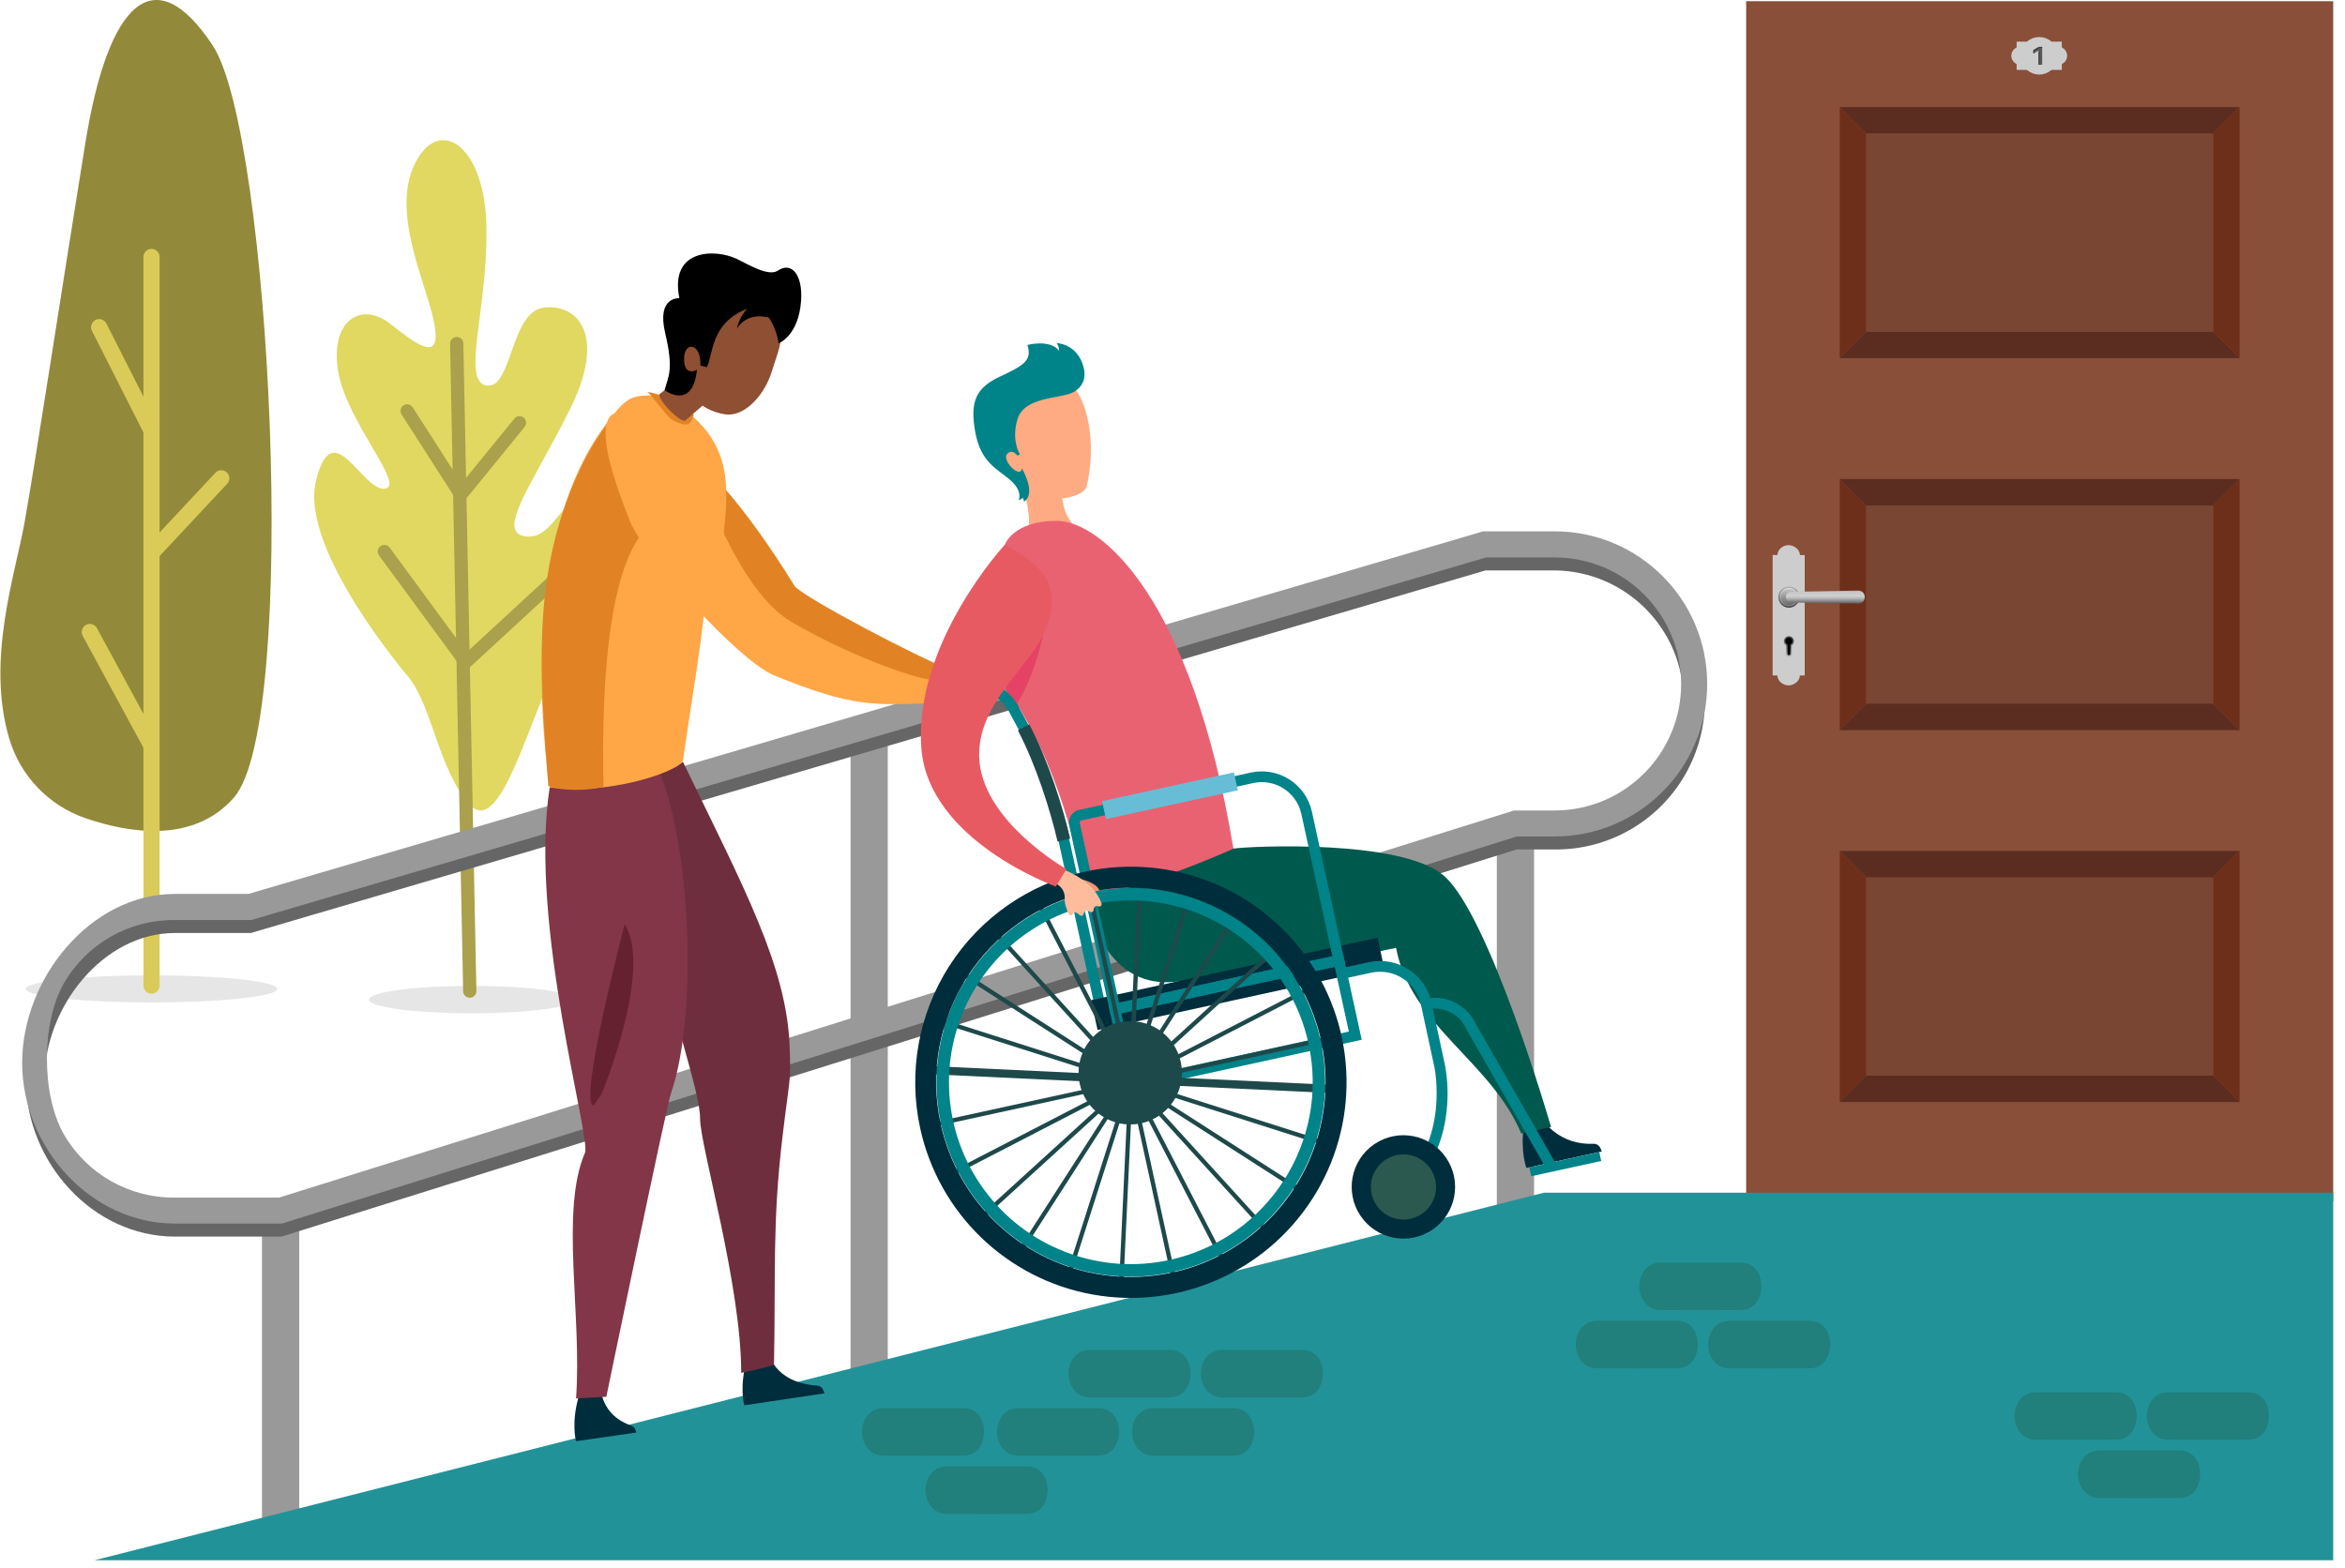<?xml version="1.0" encoding="UTF-8"?>
<svg width="287px" height="192px" viewBox="0 0 287 192" version="1.1" xmlns="http://www.w3.org/2000/svg" xmlns:xlink="http://www.w3.org/1999/xlink">
    <title>why-us-sm</title>
    <defs>
        <linearGradient x1="50%" y1="100%" x2="50%" y2="-0.102%" id="linearGradient-1">
            <stop stop-color="#424242" offset="0%"></stop>
            <stop stop-color="#B0B0B0" offset="100%"></stop>
        </linearGradient>
        <linearGradient x1="50%" y1="100%" x2="50%" y2="0.118%" id="linearGradient-2">
            <stop stop-color="#828282" offset="0%"></stop>
            <stop stop-color="#DEDEDE" offset="97%"></stop>
            <stop stop-color="#C4C4C4" offset="100%"></stop>
        </linearGradient>
        <linearGradient x1="50%" y1="100.139%" x2="50%" y2="7.89491929e-13%" id="linearGradient-3">
            <stop stop-color="#696969" offset="0%"></stop>
            <stop stop-color="#C4C4C4" offset="100%"></stop>
        </linearGradient>
        <linearGradient x1="50.012%" y1="100%" x2="50.012%" y2="2.82334862e-12%" id="linearGradient-4">
            <stop stop-color="#595959" offset="0%"></stop>
            <stop stop-color="#838383" offset="17%"></stop>
            <stop stop-color="#ACACAC" offset="35%"></stop>
            <stop stop-color="#C6C6C6" offset="50%"></stop>
            <stop stop-color="#CFCFCF" offset="59%"></stop>
            <stop stop-color="#C8C8C8" offset="82%"></stop>
            <stop stop-color="#C4C4C4" offset="91%"></stop>
            <stop stop-color="#ABABAB" offset="100%"></stop>
        </linearGradient>
        <linearGradient x1="50%" y1="99.681%" x2="50%" y2="-1.20814914e-12%" id="linearGradient-5">
            <stop stop-color="#B0B0B0" offset="0%"></stop>
            <stop stop-color="#424242" offset="100%"></stop>
        </linearGradient>
    </defs>
    <g id="Navigation" stroke="none" stroke-width="1" fill="none" fill-rule="evenodd">
        <g id="Nav-(SM)" transform="translate(-16, -3717)">
            <g id="why-us-sm" transform="translate(16, 3717)">
                <g id="Group-2" fill-rule="nonzero">
                    <ellipse id="Oval" fill="#000000" opacity="0.1" cx="18.545" cy="121.054" rx="15.388" ry="1.659"></ellipse>
                    <path d="M1.121,90.385 C2.459,94.945 5.917,98.578 10.405,100.139 C15.739,101.982 23.65,103.303 28.623,97.643 C36.686,88.466 33.139,16.342 26.047,5.587 C18.955,-5.168 13.272,0.03 10.442,17.521 C7.612,35.012 4.414,56.059 2.995,64.01 C1.868,70.331 -1.723,80.727 1.121,90.385 Z" id="Path" fill="#928A3A"></path>
                    <path d="M18.546,121.645 C17.999,121.645 17.556,121.202 17.556,120.655 L17.556,31.416 C17.577,30.885 18.014,30.465 18.545,30.465 C19.077,30.465 19.513,30.885 19.535,31.416 L19.535,120.655 C19.535,120.917 19.431,121.169 19.246,121.355 C19.06,121.541 18.809,121.645 18.546,121.645 L18.546,121.645 Z" id="Path" fill="#DACB58"></path>
                    <path d="M18.546,53.693 C18.173,53.693 17.831,53.483 17.663,53.15 L11.263,40.517 C11.093,40.2 11.109,39.817 11.303,39.515 C11.497,39.213 11.839,39.039 12.197,39.062 C12.556,39.084 12.874,39.299 13.029,39.622 L19.428,52.257 C19.584,52.564 19.569,52.929 19.39,53.223 C19.21,53.516 18.89,53.695 18.546,53.694 L18.546,53.693 Z" id="Path" fill="#DACB58"></path>
                    <path d="M18.546,68.674 C18.152,68.673 17.796,68.439 17.639,68.078 C17.482,67.716 17.554,67.296 17.823,67.008 L26.317,57.925 C26.551,57.639 26.924,57.508 27.286,57.585 C27.647,57.661 27.935,57.932 28.034,58.288 C28.132,58.643 28.024,59.024 27.754,59.276 L19.26,68.359 C19.076,68.558 18.817,68.671 18.546,68.674 Z" id="Path" fill="#DACB58"></path>
                    <path d="M18.546,92.274 C18.183,92.274 17.849,92.076 17.676,91.757 L10.107,77.806 C9.872,77.329 10.055,76.752 10.522,76.499 C10.99,76.245 11.574,76.406 11.846,76.863 L19.415,90.813 C19.582,91.12 19.575,91.491 19.396,91.791 C19.218,92.091 18.895,92.275 18.546,92.274 L18.546,92.274 Z" id="Path" fill="#DACB58"></path>
                    <ellipse id="Oval" fill="#000000" opacity="0.1" cx="57.723" cy="122.364" rx="12.561" ry="1.68"></ellipse>
                    <path d="M50.018,82.899 C50.018,82.899 36.643,67.334 38.661,58.91 C40.68,50.486 44.25,60.009 47.038,59.827 C49.827,59.645 42.489,51.769 41.401,45.542 C40.314,39.316 44.158,36.759 47.821,39.683 C51.484,42.607 54.049,44.261 53.131,39.499 C52.212,34.737 47.821,26.133 50.751,20.09 C53.682,14.048 59.357,17.709 59.534,27.781 C59.712,37.853 56.42,46.641 59.534,47.19 C62.648,47.739 62.463,38.219 66.492,37.669 C70.521,37.12 74.367,40.782 69.788,50.029 C65.21,59.277 60.449,65.32 64.478,65.679 C68.507,66.039 69.483,57.623 74.763,60.729 C80.042,63.835 71.96,74.635 68.402,81.05 C64.844,87.464 61.277,102.715 57.476,98.477 C53.675,94.239 52.966,86.642 50.018,82.899 Z" id="Path" fill="#E0D860"></path>
                    <path d="M57.481,122.134 C57.042,122.128 56.687,121.774 56.682,121.335 L55.085,42.074 C55.081,41.858 55.163,41.65 55.313,41.495 C55.463,41.341 55.668,41.252 55.884,41.25 L55.9,41.25 C56.342,41.25 56.703,41.606 56.708,42.048 L58.305,121.31 C58.311,121.524 58.231,121.732 58.082,121.887 C57.934,122.042 57.729,122.13 57.514,122.132 L57.481,122.134 Z" id="Path" fill="#ABA04B"></path>
                    <path d="M56.325,61.933 L49.154,50.74 C48.995,50.497 48.978,50.187 49.111,49.928 C49.243,49.669 49.505,49.502 49.795,49.489 C50.086,49.477 50.361,49.622 50.515,49.868 L56.483,59.185 L62.941,51.259 C63.119,51.024 63.412,50.905 63.704,50.949 C63.996,50.993 64.24,51.192 64.342,51.47 C64.444,51.747 64.387,52.057 64.193,52.28 L56.325,61.933 Z" id="Path" fill="#ABA04B"></path>
                    <path d="M56.872,82.268 L46.39,67.995 C46.126,67.635 46.202,67.13 46.562,66.865 C46.921,66.6 47.427,66.677 47.692,67.037 L57.104,79.854 L67.862,69.93 C68.072,69.721 68.379,69.644 68.663,69.728 C68.947,69.812 69.162,70.045 69.223,70.335 C69.285,70.624 69.183,70.924 68.958,71.117 L56.872,82.268 Z" id="Path" fill="#ABA04B"></path>
                </g>
                <g id="Group" transform="translate(2.6, 0)">
                    <g id="background">
                        <g id="railing" transform="translate(0.08, 65.01)" fill-rule="nonzero">
                            <polygon id="Rectangle" fill="#999999" points="29.386 83.176 33.942 83.176 33.942 125.6 29.386 125.6"></polygon>
                            <rect id="Rectangle" fill="#999999" x="180.515" y="35.79" width="4.556" height="47.853"></rect>
                            <polygon id="Rectangle" fill="#999999" points="101.419 24.815 105.974 24.815 105.974 105.157 101.419 105.157"></polygon>
                            <path d="M31.79,86.366 L18.708,86.366 C8.645,86.366 0.487,77.208 0.487,67.145 C0.487,57.082 8.645,46.925 18.708,46.925 L27.77,46.925 L178.896,2.539 L187.584,2.539 C194.134,2.477 200.213,5.937 203.506,11.599 C206.799,17.262 206.799,24.256 203.506,29.918 C200.213,35.581 194.134,39.04 187.584,38.979 L182.917,38.979 L31.79,86.366 Z M18.708,49.203 C9.903,49.203 2.765,58.341 2.765,67.145 C2.765,75.95 9.903,84.087 18.708,84.087 L31.539,84.087 L182.666,36.702 L187.584,36.702 C196.327,36.614 203.368,29.502 203.368,20.759 C203.368,12.016 196.327,4.904 187.584,4.816 L179.141,4.816 L28.014,49.203 L18.708,49.203 Z" id="Shape" fill="#666666"></path>
                            <path d="M31.84,84.77 L18.708,84.77 C8.393,84.77 0.032,75.409 0.032,65.095 C0.032,54.781 8.393,44.42 18.708,44.42 L27.72,44.42 L178.847,0.034 L187.584,0.034 C197.898,0.034 206.26,8.395 206.26,18.709 C206.26,29.023 197.898,37.385 187.584,37.385 L182.962,37.385 L31.84,84.77 Z M18.708,47.617 C13.137,47.561 7.965,50.5 5.164,55.315 C2.362,60.13 2.362,69.078 5.164,73.893 C7.965,78.708 13.137,81.647 18.708,81.59 L31.488,81.59 L182.616,34.204 L187.584,34.204 C196.138,34.204 203.072,27.271 203.072,18.717 C203.072,10.164 196.138,3.23 187.584,3.23 L179.199,3.23 L28.072,47.617 L18.708,47.617 Z" id="Shape" fill="#999999"></path>
                        </g>
                        <g id="ramp" transform="translate(8.683, 0.029)">
                            <polygon id="Rectangle" fill="#894F38" fill-rule="nonzero" points="202.426 0.119 274.273 0.119 274.273 147.045 202.426 147.045"></polygon>
                            <g id="Group-3" transform="translate(213.876, 13.078)" fill-rule="nonzero">
                                <polygon id="Path" fill="#5B2D20" points="45.693 3.253 48.946 9.03477381e-14 4.5173869e-14 9.03477381e-14 3.253 3.253"></polygon>
                                <polygon id="Path" fill="#6E2F1A" points="3.253 3.253 -1.6563752e-13 6.02318254e-14 -1.6563752e-13 30.734 3.253 27.484"></polygon>
                                <polygon id="Path" fill="#5B2D20" points="3.253 27.484 4.5173869e-14 30.734 48.946 30.734 45.693 27.484"></polygon>
                                <polygon id="Path" fill="#6E2F1A" points="45.693 3.253 45.693 27.484 48.946 30.734 48.946 6.02318254e-14"></polygon>
                                <rect id="Rectangle" fill="#784632" x="3.253" y="3.253" width="42.443" height="24.228"></rect>
                            </g>
                            <g id="Group-4" transform="translate(213.876, 58.61)" fill-rule="nonzero">
                                <polygon id="Path" fill="#5B2D20" points="45.693 3.253 48.946 9.03477381e-14 4.5173869e-14 9.03477381e-14 3.253 3.253"></polygon>
                                <polygon id="Path" fill="#6E2F1A" points="3.253 3.253 -1.6563752e-13 6.02318254e-14 -1.6563752e-13 30.734 3.253 27.481"></polygon>
                                <polygon id="Path" fill="#5B2D20" points="3.253 27.481 4.5173869e-14 30.734 48.946 30.734 45.693 27.481"></polygon>
                                <polygon id="Path" fill="#6E2F1A" points="45.693 3.253 45.693 27.481 48.946 30.734 48.946 6.02318254e-14"></polygon>
                                <rect id="Rectangle" fill="#784632" x="3.253" y="3.253" width="42.443" height="24.228"></rect>
                            </g>
                            <g id="Group-5" transform="translate(213.876, 104.141)" fill-rule="nonzero">
                                <polygon id="Path" fill="#5B2D20" points="45.693 3.253 48.946 9.03477381e-14 4.5173869e-14 9.03477381e-14 3.253 3.253"></polygon>
                                <polygon id="Path" fill="#6E2F1A" points="3.253 3.253 -1.6563752e-13 6.02318254e-14 -1.6563752e-13 30.734 3.253 27.481"></polygon>
                                <polygon id="Path" fill="#5B2D20" points="3.253 27.481 4.5173869e-14 30.734 48.946 30.734 45.693 27.481"></polygon>
                                <polygon id="Path" fill="#6E2F1A" points="45.693 3.253 45.693 27.481 48.946 30.734 48.946 6.02318254e-14"></polygon>
                                <rect id="Rectangle" fill="#784632" x="3.253" y="3.253" width="42.443" height="24.228"></rect>
                            </g>
                            <g id="Group-2" transform="translate(205.538, 66.607)" fill-rule="nonzero">
                                <path d="M0.71,16.05 L0.127,16.05 L0.127,1.306 L0.723,1.306 C0.71,0.64 1.4,0.094 2.071,0.095 C2.742,0.097 3.47,0.64 3.471,1.311 L4.054,1.311 L4.054,16.053 L3.458,16.053 C3.471,16.721 2.74,17.266 2.071,17.266 C1.403,17.266 0.711,16.721 0.71,16.05 Z" id="Path" fill="#CDCDCD"></path>
                                <path d="M0.827,6.458 C0.829,5.743 1.409,5.165 2.124,5.166 C2.84,5.167 3.419,5.747 3.418,6.462 C3.418,7.177 2.838,7.756 2.123,7.756 C1.779,7.756 1.449,7.62 1.206,7.376 C0.963,7.132 0.827,6.802 0.827,6.458 Z" id="Path" fill="url(#linearGradient-1)"></path>
                                <circle id="Oval" fill="url(#linearGradient-2)" cx="2.123" cy="6.458" r="1.126"></circle>
                                <circle id="Oval" fill="url(#linearGradient-3)" cx="2.123" cy="6.458" r="1"></circle>
                                <path d="M10.653,7.258 L2.353,7.115 C2.01,7.094 1.746,6.802 1.76,6.458 L1.76,6.458 C1.746,6.115 2.01,5.824 2.353,5.804 L10.653,5.658 C10.857,5.665 11.051,5.752 11.191,5.901 C11.331,6.05 11.406,6.249 11.4,6.453 L11.4,6.453 C11.41,6.659 11.336,6.861 11.195,7.013 C11.055,7.164 10.859,7.253 10.653,7.258 Z" id="Path" fill="url(#linearGradient-4)"></path>
                                <path d="M2.74,11.868 C2.74,11.527 2.464,11.25 2.123,11.25 C1.782,11.25 1.505,11.527 1.505,11.868 C1.506,12.066 1.606,12.252 1.77,12.363 L1.77,13.393 C1.77,13.518 1.837,13.634 1.945,13.696 C2.053,13.759 2.187,13.759 2.295,13.696 C2.403,13.634 2.47,13.518 2.47,13.393 L2.47,12.371 C2.638,12.259 2.74,12.07 2.74,11.868 L2.74,11.868 Z" id="Path" fill="url(#linearGradient-5)"></path>
                                <path d="M2.123,13.566 C2.023,13.566 1.943,13.485 1.943,13.386 L1.943,12.276 L1.868,12.225 C1.749,12.145 1.676,12.012 1.672,11.868 C1.672,11.62 1.873,11.42 2.12,11.42 C2.367,11.42 2.568,11.62 2.568,11.868 C2.564,12.012 2.49,12.146 2.369,12.225 L2.298,12.276 L2.298,13.393 C2.295,13.488 2.218,13.564 2.123,13.566 Z" id="Path" fill="#000000"></path>
                            </g>
                            <g id="Group" transform="translate(234.703, 4.321)" fill-rule="nonzero">
                                <path d="M3.597,4.779 C3.063,4.776 2.546,4.589 2.135,4.249 L2.084,4.207 L0.826,4.207 L0.826,3.505 L0.754,3.449 C0.397,3.255 0.175,2.882 0.175,2.475 C0.175,2.069 0.397,1.696 0.754,1.502 L0.826,1.446 L0.826,0.747 L2.084,0.747 L2.135,0.705 C2.982,0.011 4.201,0.011 5.049,0.705 L5.099,0.747 L6.357,0.747 L6.357,1.446 L6.429,1.502 C6.786,1.696 7.008,2.069 7.008,2.475 C7.008,2.882 6.786,3.255 6.429,3.449 L6.357,3.505 L6.357,4.207 L5.099,4.207 L5.049,4.249 C4.64,4.587 4.127,4.774 3.597,4.779 L3.597,4.779 Z" id="Path" fill="#CDCDCD"></path>
                                <path d="M3.419,3.672 L3.419,2 L2.781,2.355 L2.781,1.732 L3.332,1.401 C3.453,1.33 3.591,1.292 3.732,1.29 L4.042,1.29 L4.042,3.674 L3.419,3.672 Z" id="Path" fill="#CDCDCD"></path>
                                <path d="M3.952,3.579 L3.512,3.579 L3.512,1.844 L2.874,2.199 L2.874,1.785 L3.382,1.481 C3.489,1.418 3.611,1.384 3.735,1.383 L3.952,1.383 L3.952,3.579 Z" id="Path" fill="#595959"></path>
                                <path d="M3.003,1.875 L3.512,1.573 C3.62,1.51 3.742,1.476 3.867,1.475 L3.952,1.475 L3.952,1.383 L3.735,1.383 C3.611,1.384 3.489,1.418 3.382,1.481 L2.874,1.785 L2.874,2.199 L3.003,2.127 L3.003,1.875 Z" id="Path" fill="#3D3D3D"></path>
                                <polygon id="Path" fill="#3D3D3D" points="3.642 1.936 3.512 2.008 3.512 3.579 3.642 3.579"></polygon>
                            </g>
                            <polygon id="Path" fill="#219398" fill-rule="nonzero" points="274.273 190.971 0.273 190.971 177.684 145.971 274.272 145.971"></polygon>
                            <g id="Group-7" transform="translate(94.198, 154.519)" fill="#21807C">
                                <g id="Group-13" transform="translate(0, 10.692)">
                                    <path d="M10.43,14.256 C12.473,14.256 15.329,14.256 20.15,14.256 C22.389,14.256 22.742,16.341 22.742,17.154 C22.742,17.967 22.389,20.088 20.15,20.088 C14.931,20.107 15.566,20.107 10.43,20.088 C8.424,20.088 7.776,18.203 7.776,17.172 C7.776,16.141 8.394,14.256 10.43,14.256 Z" id="Rectangle-Copy-2"></path>
                                    <path d="M35.702,7.128 C37.745,7.128 40.601,7.128 45.422,7.128 C47.661,7.128 48.014,9.213 48.014,10.026 C48.014,10.839 47.661,12.96 45.422,12.96 C40.203,12.979 40.838,12.979 35.702,12.96 C33.696,12.96 33.048,11.075 33.048,10.044 C33.048,9.013 33.666,7.128 35.702,7.128 Z" id="Rectangle-Copy-2"></path>
                                    <path d="M19.178,7.128 C21.221,7.128 24.077,7.128 28.898,7.128 C31.137,7.128 31.49,9.213 31.49,10.026 C31.49,10.839 31.137,12.96 28.898,12.96 C23.679,12.979 24.314,12.979 19.178,12.96 C17.172,12.96 16.524,11.075 16.524,10.044 C16.524,9.013 17.142,7.128 19.178,7.128 Z" id="Rectangle-Copy-2"></path>
                                    <path d="M2.654,7.128 C4.697,7.128 7.553,7.128 12.374,7.128 C14.613,7.128 14.966,9.213 14.966,10.026 C14.966,10.839 14.613,12.96 12.374,12.96 C7.155,12.979 7.79,12.979 2.654,12.96 C0.648,12.96 9.55395623e-14,11.075 9.55395623e-14,10.044 C9.55395623e-14,9.013 0.618,7.128 2.654,7.128 Z" id="Rectangle-Copy-2"></path>
                                    <path d="M44.126,5.81294927e-14 C46.169,5.81294927e-14 49.025,5.81294927e-14 53.846,5.81294927e-14 C56.085,5.81294927e-14 56.438,2.085 56.438,2.898 C56.438,3.711 56.085,5.832 53.846,5.832 C48.627,5.851 49.262,5.851 44.126,5.832 C42.12,5.832 41.472,3.947 41.472,2.916 C41.472,1.885 42.09,5.81294927e-14 44.126,5.81294927e-14 Z" id="Rectangle-Copy-3"></path>
                                    <path d="M27.926,5.81294927e-14 C29.969,5.81294927e-14 32.825,5.81294927e-14 37.646,5.81294927e-14 C39.885,5.81294927e-14 40.238,2.085 40.238,2.898 C40.238,3.711 39.885,5.832 37.646,5.832 C32.427,5.851 33.062,5.851 27.926,5.832 C25.92,5.832 25.272,3.947 25.272,2.916 C25.272,1.885 25.89,5.81294927e-14 27.926,5.81294927e-14 Z" id="Rectangle-Copy-4"></path>
                                </g>
                                <g id="Group-12" transform="translate(87.356, 0)">
                                    <path d="M18.854,7.128 C20.897,7.128 23.753,7.128 28.574,7.128 C30.813,7.128 31.166,9.213 31.166,10.026 C31.166,10.839 30.813,12.96 28.574,12.96 C23.355,12.979 23.99,12.979 18.854,12.96 C16.848,12.96 16.2,11.075 16.2,10.044 C16.2,9.013 16.818,7.128 18.854,7.128 Z" id="Rectangle-Copy-3"></path>
                                    <path d="M2.654,7.128 C4.697,7.128 7.553,7.128 12.374,7.128 C14.613,7.128 14.966,9.213 14.966,10.026 C14.966,10.839 14.613,12.96 12.374,12.96 C7.155,12.979 7.79,12.979 2.654,12.96 C0.648,12.96 9.55395623e-14,11.075 9.55395623e-14,10.044 C9.55395623e-14,9.013 0.618,7.128 2.654,7.128 Z" id="Rectangle-Copy-4"></path>
                                    <path d="M10.43,5.81294927e-14 C12.473,5.81294927e-14 15.329,5.81294927e-14 20.15,5.81294927e-14 C22.389,5.81294927e-14 22.742,2.085 22.742,2.898 C22.742,3.711 22.389,5.832 20.15,5.832 C14.931,5.851 15.566,5.851 10.43,5.832 C8.424,5.832 7.776,3.947 7.776,2.916 C7.776,1.885 8.394,5.81294927e-14 10.43,5.81294927e-14 Z" id="Rectangle-Copy-5"></path>
                                </g>
                                <g id="Group-8" transform="translate(141.056, 15.876)">
                                    <path d="M10.43,7.128 C12.473,7.128 15.329,7.128 20.15,7.128 C22.389,7.128 22.742,9.213 22.742,10.026 C22.742,10.839 22.389,12.96 20.15,12.96 C14.931,12.979 15.566,12.979 10.43,12.96 C8.424,12.96 7.776,11.075 7.776,10.044 C7.776,9.013 8.394,7.128 10.43,7.128 Z" id="Rectangle-Copy-2"></path>
                                    <path d="M18.854,5.81294927e-14 C20.897,5.81294927e-14 23.753,5.81294927e-14 28.574,5.81294927e-14 C30.813,5.81294927e-14 31.166,2.085 31.166,2.898 C31.166,3.711 30.813,5.832 28.574,5.832 C23.355,5.851 23.99,5.851 18.854,5.832 C16.848,5.832 16.2,3.947 16.2,2.916 C16.2,1.885 16.818,5.81294927e-14 18.854,5.81294927e-14 Z" id="Rectangle-Copy-3"></path>
                                    <path d="M2.654,5.81294927e-14 C4.697,5.81294927e-14 7.553,5.81294927e-14 12.374,5.81294927e-14 C14.613,5.81294927e-14 14.966,2.085 14.966,2.898 C14.966,3.711 14.613,5.832 12.374,5.832 C7.155,5.851 7.79,5.851 2.654,5.832 C0.648,5.832 9.55395623e-14,3.947 9.55395623e-14,2.916 C9.55395623e-14,1.885 0.618,5.81294927e-14 2.654,5.81294927e-14 Z" id="Rectangle-Copy-4"></path>
                                </g>
                            </g>
                        </g>
                    </g>
                    <g id="Man_1" transform="translate(63.4, 31)" fill-rule="nonzero">
                        <path d="M25.088,141.033 L34.912,139.563 L34.74,139.135 C34.622,138.839 34.344,138.638 34.027,138.619 C28.624,138.248 28.069,134.532 28.069,134.532 L25.45,135.314 C24.426,138.739 25.088,141.033 25.088,141.033 Z" id="Path" fill="#002D3C"></path>
                        <path d="M19.679,105.892 C19.679,109.3 24.716,126.252 24.716,137.058 C26.509,136.689 27.846,136.363 28.728,136.078 C28.946,124.874 28.512,118.69 29.776,108.079 C30.661,100.644 30.818,101.579 30.644,97.085 C30.264,87.275 25.059,77.706 17.578,62.245 C16.3,63.449 11.505,62.713 7.722,65.228 C5.487,71.807 10.393,63.991 13.644,80.594 C16.118,93.231 19.679,102.484 19.679,105.892 Z" id="Path" fill="#6F2E3D"></path>
                        <path d="M4.498,145.425 L11.891,144.364 L11.72,143.933 C11.603,143.637 11.307,143.523 11.008,143.417 C7.569,142.126 7.523,138.946 7.523,138.946 L4.899,139.713 C3.85,143.126 4.498,145.425 4.498,145.425 Z" id="Path" fill="#002D3C"></path>
                        <path d="M5.575,110.162 C6.503,108.738 -1.332,82.276 1.273,65.397 C0.929,51.322 10.386,61.528 14.81,63.748 C18.511,72.943 19.442,93.231 16.108,102.871 C15.548,104.491 8.207,139.987 8.207,139.987 L4.5,140.183 C5.251,130.087 2.542,117.222 5.575,110.162 Z" id="Path" fill="#823647"></path>
                        <path d="M6.651,104.334 L7.647,102.881 C7.647,102.881 13.955,87.685 10.453,82.128 C10.453,82.128 4.72,104.062 6.651,104.334 Z" id="Path" fill="#662131"></path>
                        <path d="M23.037,41.975 C32.259,49.569 43.492,54.685 49.421,54.109 L50.722,51.226 C45.546,49.059 33.284,42.609 31.319,40.838 C25.038,30.659 19.111,24.015 17.067,24.708 C15.58,26.731 15.807,36.022 23.037,41.975 Z" id="Path" fill="#E18324"></path>
                        <path d="M1.273,65.397 C8.274,66.318 16.257,63.733 17.564,62.245 C18.424,56.269 19.182,51.725 19.767,47.41 C20.286,43.582 20.375,39.7 22.369,35.907 C23.369,28.133 23.575,23.284 17.029,18.549 C15.03,17.102 12.548,17.346 11.673,17.612 C10.389,18.002 9.449,19.182 7.916,21.272 C-1.229,33.736 -0.244,54.826 1.273,65.397 Z" id="Path" fill="#FFA646"></path>
                        <path d="M13.24,16.986 C13.652,17.242 15.647,20.026 16.162,20.323 C16.47,20.507 17.516,21.099 18.148,20.935 C18.311,20.899 18.452,20.797 18.537,20.653 L18.924,19.794 C18.38,19.317 18.258,19.106 16.849,18.339 C14.467,17.041 13.499,17.044 13.24,16.986 Z" id="Path" fill="#E18324"></path>
                        <path d="M1.518,36.728 C-0.199,44.736 0.125,52.87 1.106,65.214 C2.727,65.833 5.898,65.833 7.858,65.322 C7.325,40.171 11.664,31.804 16.698,32.25 C18.924,30.784 19.567,27.085 16.436,24.154 C11.419,19.458 8.587,20.557 8.587,20.557 C8.587,20.557 3.79,26.129 1.518,36.728 Z" id="Path" fill="#E18324"></path>
                        <path d="M11.067,32.741 C12.719,36.997 24.407,49.89 28.686,51.651 C38.435,55.663 41.101,55.3 48.064,55.078 C48.064,54.095 48.064,53.129 48.064,52.179 C47.223,52.387 39.002,49.896 30.696,45.029 C23.505,40.633 18.924,24.667 18.072,23.684 C17.22,22.702 17.158,20.963 15.166,20.504 C13.175,20.045 9.673,18.795 8.683,19.957 C6.996,21.943 9.431,28.526 11.067,32.741 Z" id="Path" fill="#FFA646"></path>
                        <path d="M14.761,17.214 C14.208,17.668 17.349,20.915 17.896,20.461 L23.353,15.734 L20.463,12.785 L14.761,17.214 Z" id="Path" fill="#8F4F32"></path>
                        <path d="M28.501,14.352 C27.586,17.41 25.108,20.06 22.766,19.721 C19.89,19.305 16.371,16.924 17.314,10.975 C18.258,5.026 19.973,3.874 23.234,4.097 C25.291,4.238 28.33,5.784 29.372,8.817 C29.982,10.593 29.116,12.3 28.501,14.352 Z" id="Path" fill="#8F4F32"></path>
                        <path d="M32.046,5.779 C32.252,2.698 30.913,0.965 29.197,2.13 C28.05,2.904 25.516,1.336 24.197,0.703 C21.551,-0.566 15.91,-0.579 17.148,5.509 C17.148,5.509 14.343,5.254 15.408,9.761 C16.473,14.267 15.808,15.04 15.332,16.758 C15.332,16.758 18.779,19.328 19.295,14.267 C19.295,14.267 17.638,15.229 17.729,12.773 C17.805,10.751 19.849,10.999 19.713,13.743 L20.495,13.953 C21.333,12.426 20.858,8.623 25.435,6.792 C24.812,7.492 24.38,8.34 24.178,9.255 C24.178,9.255 25.231,7.142 28.093,7.88 C28.722,8.826 29.133,9.9 29.295,11.025 C29.295,11.025 31.754,10.127 32.046,5.779 Z" id="Path" fill="#000000"></path>
                    </g>
                    <g id="man_2" transform="translate(109.4, 42)" fill-rule="nonzero">
                        <path d="M76.971,95.271 C76.971,95.271 78.899,98.194 82.998,98.014 C83.391,97.997 83.751,98.231 83.896,98.596 L84.041,98.957 L74.811,100.971 C74.811,100.971 74.025,98.843 74.518,95.806 L76.971,95.271 Z" id="Path" fill="#002D3C"></path>
                        <path d="M21.05,68.09 C21.05,68.09 22.71,79.118 31.804,78.185 C40.963,77.245 49.059,76.125 58.861,74.031 C60.644,83.512 70.49,87.945 74.183,96.762 L77.829,95.959 C77.829,95.959 70.238,69.687 64.58,65.087 C59.277,60.774 41.382,61.55 38.95,61.878 C38.956,61.886 23.972,61.301 21.05,68.09 Z" id="Path" fill="#00594D"></path>
                        <path d="M13.879,22.61 C14.289,23.64 18.953,23.61 19.332,22.557 C19.523,22.025 18.006,21.336 17.963,18.136 L13.016,16.981 C13.016,16.981 14.255,20.818 13.879,22.61 Z" id="Path" fill="#FEAA82"></path>
                        <g id="Group-5" transform="translate(7.128, 0)">
                            <path d="M12.227,5.393 C13.656,6.706 15.246,11.808 13.841,17.656 C12.795,19.48 7.424,19.622 5.742,17.376 C4.06,15.13 3.363,15.515 2.695,10.669 C2.027,5.822 9.744,3.111 12.227,5.393 Z" id="Path" fill="#FEAA82"></path>
                            <path d="M12.233,6.009 C10.651,6.861 6.225,6.479 5.383,9.361 C4.623,11.964 5.7,13.644 5.7,13.644 L5.385,13.769 C5.385,13.769 4.843,12.968 4.218,13.48 C3.717,13.884 4.19,14.657 4.507,15.043 C4.931,15.57 5.858,16.185 5.933,15.333 C5.933,15.333 7.783,18.426 6.185,19.414 C6.185,19.236 6.129,19.064 6.026,18.919 C5.925,19.085 5.751,19.193 5.558,19.209 C5.558,19.209 6.101,18.102 4.464,16.718 C2.827,15.334 0.889,14.568 0.223,10.852 C-0.442,7.137 0.323,5.461 3.275,4.091 C6.227,2.722 7.217,2.067 6.611,0.229 C6.611,0.229 9.352,-0.513 10.478,0.924 C10.478,0.924 10.567,0.528 10.189,-7.66618636e-14 C10.189,-7.66618636e-14 12.784,0.043 13.515,3.047 C13.748,3.993 13.604,5.273 12.233,6.009 Z" id="Path" fill="#008389"></path>
                        </g>
                        <path d="M10.977,24.683 C10.977,24.683 11.971,21.758 17.325,21.758 C22.68,21.758 33.83,31.042 38.956,61.886 C38.956,61.886 30.562,65.77 21.057,68.09 C21.057,68.09 18.765,54.819 13.376,45.762 C6.608,34.389 10.977,24.683 10.977,24.683 Z" id="Path" fill="#E96272"></path>
                        <path d="M15.648,35.774 C15.648,35.774 14.563,41.3 12.052,44.76 L10.532,40.991 L15.648,35.774 Z" id="Path" fill="#E54366"></path>
                        <path d="M22.158,82.041 L17.695,61.587 C16.848,57.71 15.09,51.933 12.695,47.35 L11.468,45.074 C10.428,43.156 8.248,42.154 6.114,42.613 L3.31,43.223 L3.027,41.938 L5.831,41.326 C8.542,40.743 11.312,42.016 12.633,44.453 L13.864,46.736 C16.324,51.443 18.124,57.342 18.989,61.311 L23.451,81.765 L22.158,82.041 Z" id="Path" fill="#008389"></path>
                        <path d="M17.432,61.013 L18.976,60.655 C18.09,56.819 16.313,51.131 13.983,46.675 L12.579,47.409 C14.838,51.733 16.567,57.271 17.432,61.013 Z" id="Path" fill="#1E494B"></path>
                        <polygon id="Rectangle" fill="#002D3C" transform="translate(39.461, 78.436) rotate(167.69) translate(-39.461, -78.436) " points="21.519 76.57 57.404 76.57 57.404 80.301 21.519 80.301"></polygon>
                        <path d="M77.26,101.088 L67.458,83.97 L67.445,83.939 C66.624,82.129 64.653,81.135 62.709,81.551 L62.428,80.266 C64.971,79.721 67.552,81.013 68.639,83.375 L78.409,100.439 L77.26,101.088 Z" id="Path" fill="#008389"></path>
                        <polygon id="Rectangle" fill="#008389" transform="translate(79.57, 100.511) rotate(167.69) translate(-79.57, -100.511) " points="75.188 99.954 83.952 99.954 83.952 101.068 75.188 101.068"></polygon>
                        <path d="M60.055,104.086 L59.182,103.092 C65.431,97.612 63.579,88.748 63.559,88.658 L61.911,80.995 C61.622,79.665 60.817,78.503 59.671,77.768 C58.525,77.032 57.134,76.783 55.804,77.074 L52.348,77.828 L52.065,76.542 L55.523,75.787 C57.196,75.422 58.944,75.738 60.384,76.663 C61.824,77.589 62.837,79.049 63.199,80.722 L64.848,88.384 C65.188,90.219 65.257,92.093 65.052,93.948 C64.623,98.089 62.894,101.597 60.055,104.086 Z" id="Path" fill="#008389"></path>
                        <circle id="Oval" fill="#002D3C" transform="translate(59.759, 103.296) rotate(-34.19) translate(-59.759, -103.296) " cx="59.759" cy="103.296" r="6.328"></circle>
                        <circle id="Oval" fill="#2B594F" transform="translate(59.767, 103.304) rotate(-48.19) translate(-59.767, -103.304) " cx="59.767" cy="103.304" r="3.988"></circle>
                        <path d="M23.943,82.327 L18.86,59.027 C18.675,58.171 19.218,57.327 20.073,57.139 L23.758,56.336 L24.039,57.621 L20.355,58.425 C20.285,58.439 20.224,58.482 20.186,58.543 C20.148,58.603 20.136,58.677 20.154,58.746 L24.954,80.748 L42.915,76.828 L43.198,78.114 L23.943,82.327 Z" id="Path" fill="#008389"></path>
                        <path d="M43.203,78.125 L42.92,76.84 L51.07,75.061 L47.27,57.642 C46.686,54.969 44.046,53.275 41.373,53.858 L34.492,55.36 L34.211,54.075 L41.092,52.574 C42.718,52.219 44.419,52.524 45.82,53.424 C47.222,54.323 48.208,55.742 48.562,57.369 L52.645,76.08 L43.203,78.125 Z" id="Path" fill="#008389"></path>
                        <path d="M25.961,91.549 L23.666,81.034 L52.362,74.767 L54.657,85.281 L25.961,91.549 Z M25.241,82.044 L26.972,89.974 L53.082,84.276 L51.352,76.348 L25.241,82.044 Z" id="Shape" fill="#008389"></path>
                        <polygon id="Rectangle" fill="#67BDD6" transform="translate(31.185, 55.408) rotate(167.69) translate(-31.185, -55.408) " points="22.927 54.285 39.443 54.285 39.443 56.531 22.927 56.531"></polygon>
                        <polygon id="Rectangle" fill="#1E494B" transform="translate(26.388, 90.378) rotate(-12.31) translate(-26.388, -90.378) " points="26.124 65.604 26.653 65.604 26.653 115.153 26.124 115.153"></polygon>
                        <polygon id="Rectangle" fill="#1E494B" transform="translate(26.391, 90.394) rotate(-87.31) translate(-26.391, -90.394) " points="1.616 90.13 51.165 90.13 51.165 90.659 1.616 90.659"></polygon>
                        <polygon id="Rectangle" fill="#1E494B" transform="translate(26.367, 90.372) rotate(-72.3) translate(-26.367, -90.372) " points="1.593 90.108 51.142 90.108 51.142 90.636 1.593 90.636"></polygon>
                        <polygon id="Rectangle" fill="#1E494B" transform="translate(25.921, 90.84) rotate(-57.265) translate(-25.921, -90.84) " points="1.181 90.576 50.661 90.576 50.661 91.104 1.181 91.104"></polygon>
                        <polygon id="Rectangle" fill="#1E494B" transform="translate(26.383, 90.38) rotate(-42.33) translate(-26.383, -90.38) " points="1.608 90.115 51.157 90.115 51.157 90.644 1.608 90.644"></polygon>
                        <polygon id="Rectangle" fill="#1E494B" transform="translate(26.385, 90.361) rotate(-27.33) translate(-26.385, -90.361) " points="1.611 90.097 51.16 90.097 51.16 90.625 1.611 90.625"></polygon>
                        <polygon id="Rectangle" fill="#1E494B" transform="translate(26.38, 90.401) rotate(-12.31) translate(-26.38, -90.401) " points="1.606 90.137 51.155 90.137 51.155 90.665 1.606 90.665"></polygon>
                        <rect id="Rectangle" fill="#1E494B" transform="translate(26.375, 90.385) rotate(-87.31) translate(-26.375, -90.385) " x="26.11" y="65.61" width="1" height="49.549"></rect>
                        <polygon id="Rectangle" fill="#1E494B" transform="translate(26.378, 90.383) rotate(-72.31) translate(-26.378, -90.383) " points="26.114 65.609 26.642 65.609 26.642 115.158 26.114 115.158"></polygon>
                        <polygon id="Rectangle" fill="#1E494B" transform="translate(26.379, 90.38) rotate(-57.31) translate(-26.379, -90.38) " points="26.115 65.606 26.644 65.606 26.644 115.155 26.115 115.155"></polygon>
                        <polygon id="Rectangle" fill="#1E494B" transform="translate(26.382, 90.379) rotate(-42.31) translate(-26.382, -90.379) " points="26.117 65.604 26.646 65.604 26.646 115.153 26.117 115.153"></polygon>
                        <polygon id="Rectangle" fill="#1E494B" transform="translate(26.385, 90.38) rotate(-27.31) translate(-26.385, -90.38) " points="26.121 65.606 26.649 65.606 26.649 115.155 26.121 115.155"></polygon>
                        <path d="M20.78,64.701 C31.211,62.425 41.985,66.657 48.079,75.423 C54.173,84.188 54.387,95.762 48.621,104.746 C42.854,113.731 32.243,118.357 21.736,116.468 C11.228,114.578 2.894,106.545 0.619,96.114 C-0.874,89.275 0.412,82.123 4.193,76.232 C7.974,70.341 13.941,66.193 20.78,64.701 L20.78,64.701 Z M3.124,95.568 C5.178,104.985 12.703,112.237 22.189,113.943 C31.676,115.649 41.256,111.472 46.462,103.361 C51.668,95.249 51.475,84.8 45.973,76.886 C40.471,68.972 30.744,65.152 21.327,67.206 C8.468,70.012 0.319,82.71 3.124,95.568 Z" id="Shape" fill="#002D3C"></path>
                        <path d="M20.392,65.641 C20.392,65.641 23.583,66.422 22.211,67.891 C22.211,67.889 20.872,67.028 20.392,65.641 Z" id="Path" fill="#F09876"></path>
                        <path d="M26.353,114.284 C14.211,114.257 4.037,105.092 2.748,93.019 C1.458,80.946 9.466,69.839 21.328,67.248 C34.145,64.45 46.844,72.602 49.64,85.417 C52.436,98.232 44.286,110.933 31.471,113.729 C29.79,114.097 28.074,114.283 26.353,114.284 Z M26.405,68.227 C17.88,68.226 10.103,73.094 6.379,80.763 C2.655,88.431 3.637,97.553 8.909,104.253 C14.181,110.952 22.816,114.053 31.145,112.236 C43.137,109.62 50.764,97.734 48.148,85.744 C45.885,75.345 36.645,68.227 26.411,68.227 L26.405,68.227 Z" id="Shape" fill="#008389"></path>
                        <circle id="Oval" fill="#1E494B" cx="26.326" cy="89.326" r="6.326"></circle>
                        <path d="M17.923,64.365 C17.923,64.365 21.854,65.63 22.812,68.616 C22.841,68.717 22.811,68.826 22.733,68.898 C22.655,68.969 22.544,68.991 22.445,68.953 C22.172,68.86 21.886,68.894 21.839,69.408 C21.833,69.504 21.777,69.59 21.691,69.635 C21.606,69.68 21.503,69.677 21.42,69.628 C21.111,69.446 20.734,69.358 20.617,69.893 C20.594,69.988 20.523,70.064 20.43,70.093 C20.337,70.122 20.235,70.099 20.163,70.033 C19.858,69.748 19.466,69.507 19.286,69.906 C19.237,70 19.137,70.057 19.031,70.052 C18.925,70.047 18.831,69.98 18.791,69.882 C18.56,69.353 18.27,68.64 18.309,68.003 C18.391,66.523 16.956,66.006 16.956,66.006 L17.923,64.365 Z" id="Path" fill="#FEBC9D"></path>
                        <path d="M10.977,24.683 C10.977,24.683 -0.174,36.72 0.762,49.561 C1.589,60.92 17.218,66.527 17.218,66.527 L18.526,64.396 C18.526,64.396 7.983,58.431 7.837,50.577 C7.715,43.988 14.091,39.564 15.871,35.301 C17.652,31.038 17.049,27.781 10.977,24.683 Z" id="Path" fill="#E85A62"></path>
                    </g>
                </g>
            </g>
        </g>
    </g>
</svg>